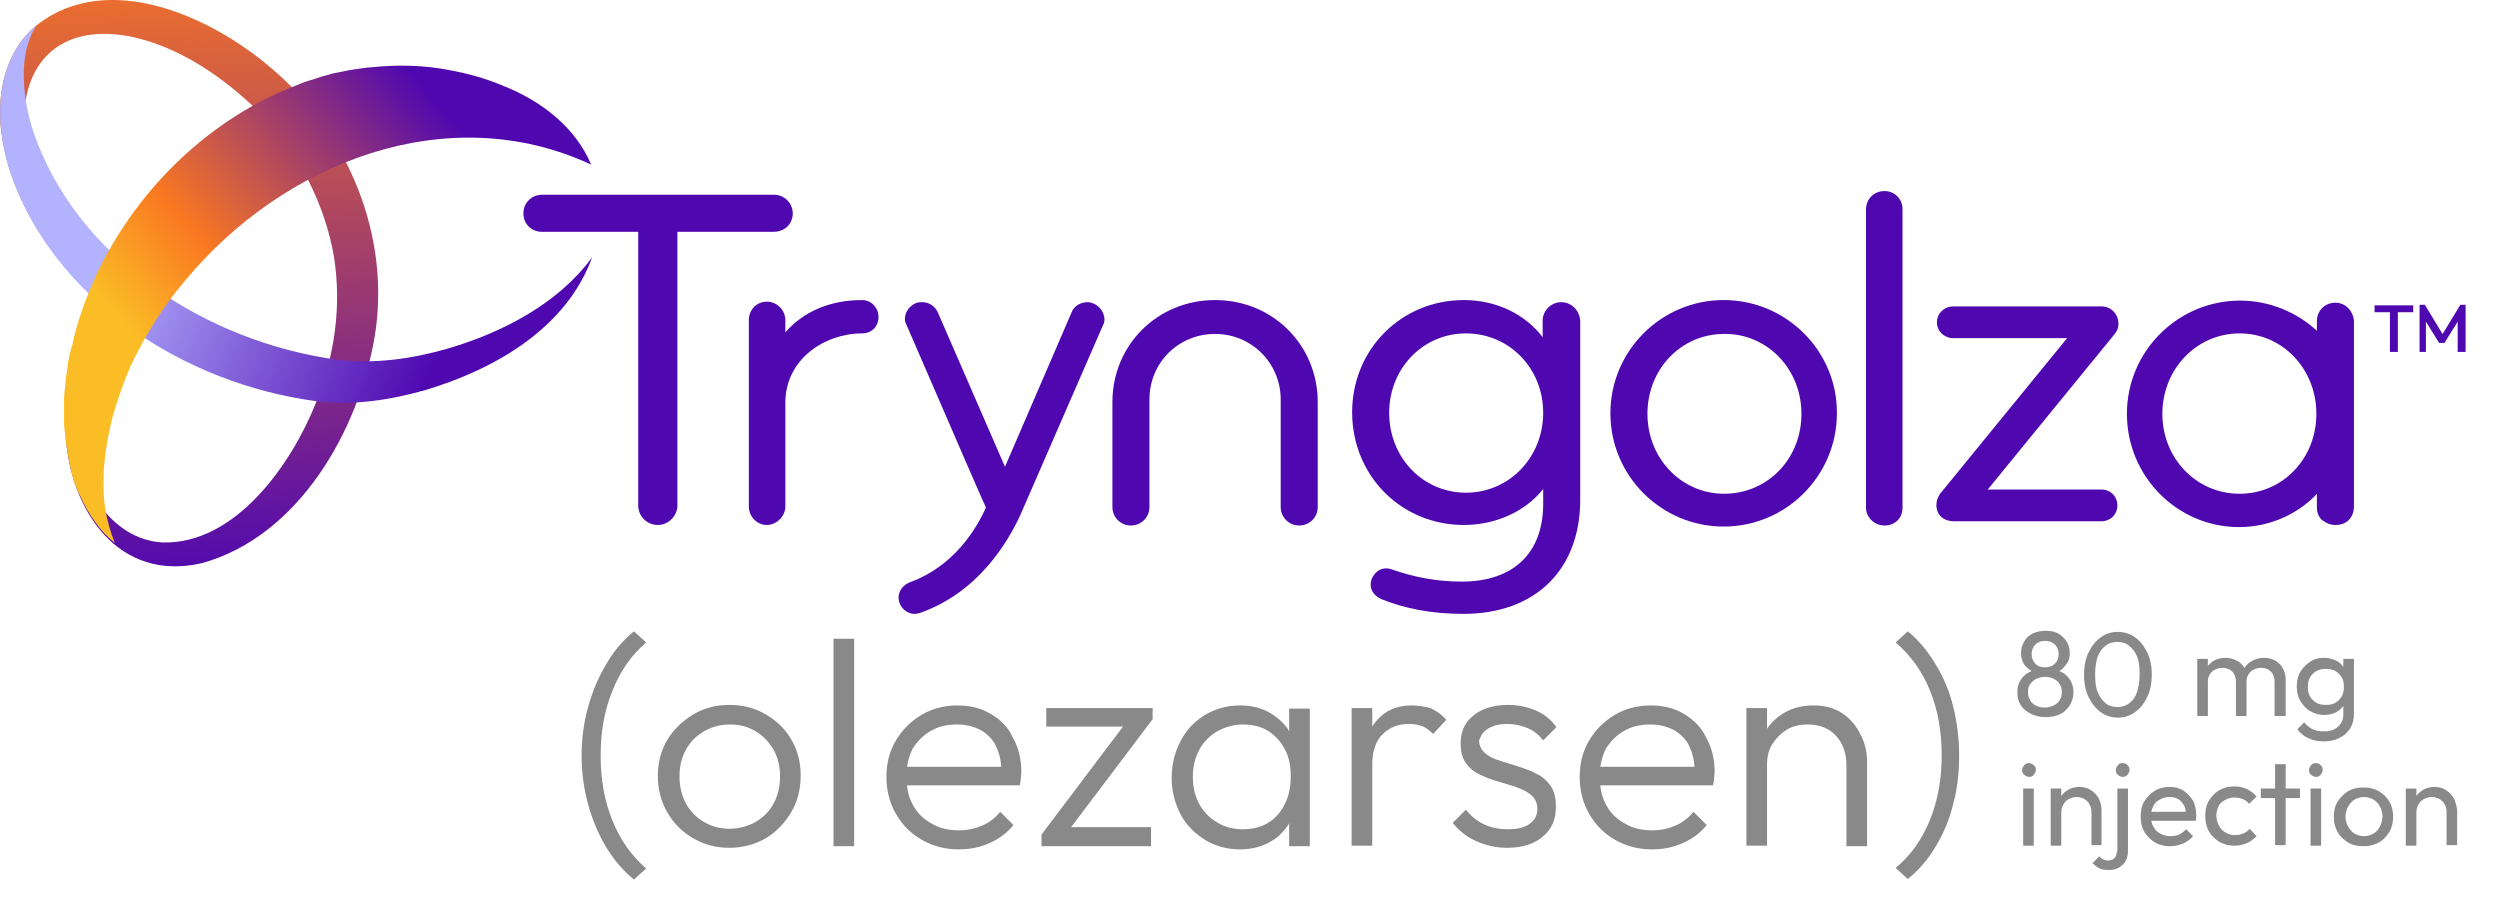 <?xml version="1.0" encoding="utf-8"?>
<!-- Generator: Adobe Illustrator 28.1.0, SVG Export Plug-In . SVG Version: 6.00 Build 0)  -->
<svg version="1.1" id="Logo" xmlns="http://www.w3.org/2000/svg" xmlns:xlink="http://www.w3.org/1999/xlink" x="0px" y="0px"
	 viewBox="0 0 472.4 171.3" style="enable-background:new 0 0 472.4 171.3;" xml:space="preserve">
<style type="text/css">
	.st0{fill:#4F08B0;}
	.st1{fill:url(#SVGID_1_);}
	.st2{fill:url(#SVGID_00000083807357256058983530000005869337926001100471_);}
	.st3{fill:url(#SVGID_00000140725167133611764870000000693725258019206065_);}
	.st4{fill:#898989;}
</style>
<path class="st0" d="M448.7,59v-1.3h7.3V59H448.7z M451.6,66.5v-8.7h1.5v8.7H451.6z"/>
<path class="st0" d="M457.2,66.5v-8.9h1l3.7,6.1h-0.7l3.7-6.1h1v8.9h-1.5v-6.3l0.3,0.1l-2.8,4.5h-1l-2.8-4.5l0.3-0.1v6.3H457.2z"/>
<path class="st0" d="M149.8,40.3c0-1.9-1.6-3.5-3.5-3.5h-43.9c-1.9,0-3.5,1.5-3.5,3.5s1.5,3.5,3.5,3.5h18.2v51.7
	c0,2.1,1.7,3.7,3.7,3.7c2,0,3.7-1.7,3.7-3.7V43.8h18.2C148.3,43.8,149.8,42.3,149.8,40.3z"/>
<path class="st0" d="M162.9,56.7c-6.1,0-11.1,2.2-14.5,6.1v-2.3c0-1.9-1.6-3.5-3.5-3.5c-1.9,0-3.4,1.5-3.4,3.5v35.2
	c0,1.9,1.5,3.5,3.4,3.5c1.8,0,3.5-1.6,3.5-3.5V76.1c0-8.2,7.4-13.1,14.5-13.1c1.8,0,3.1-1.3,3.1-3.1C166,58.1,164.6,56.7,162.9,56.7
	z"/>
<path class="st0" d="M206.5,57.3c-0.3-0.1-0.6-0.2-1-0.2c-1.4,0-2.6,0.8-3,1.9l-12.6,29.2L177.2,59c-0.5-1.1-1.6-1.9-2.9-1.9
	c-0.4,0-0.8,0-1.3,0.2c-1.3,0.6-2.1,1.9-2,3.1c0,0.3,0.1,0.6,0.2,0.8l0.1,0.2c11.8,27.3,14.4,33.2,15,34.5
	c-1.8,4.1-6.1,11.1-14.3,14.1c-1.4,0.5-2.3,1.8-2.2,3.1c0.1,1.6,1.5,2.9,3,2.9c0.4,0,0.8-0.1,1.1-0.2c11-3.9,16.6-13.4,19-18.7
	l15.5-35.6c0.3-0.5,0.3-0.9,0.3-1.3C208.6,59,207.8,57.8,206.5,57.3z"/>
<path class="st0" d="M229.6,56.7c-10.9,0-19.4,8.5-19.4,19.3v19.8c0,1.9,1.5,3.5,3.5,3.5c1.9,0,3.5-1.5,3.5-3.5V75.5
	c0-7,5.5-12.4,12.4-12.4s12.4,5.5,12.4,12.4v20.3c0,1.9,1.5,3.5,3.5,3.5c1.9,0,3.5-1.5,3.5-3.5V76C249,65.2,240.5,56.7,229.6,56.7z"
	/>
<path class="st0" d="M295,57.1c-1.9,0-3.5,1.6-3.5,3.5v3.1c-3.4-4.4-8.8-7-14.9-7c-11.8,0-21.1,9.3-21.1,21.2
	c0,12,9.3,21.3,21.1,21.3c6.1,0,11.7-2.6,15-6.8v2.8c0,9.3-5.6,14.7-15.4,14.7c-4.6,0-8.9-0.8-13.2-2.3c-0.2-0.1-0.7-0.2-1.1-0.2
	c-1.2,0-2.2,0.8-2.7,2c-0.1,0.2-0.2,0.7-0.2,1.1c0,1.1,0.7,2.1,2,2.7c4.4,1.8,9.6,2.8,15.5,2.8c13.6,0,22.1-8.3,22.1-21.6V60.7
	C298.5,58.7,297,57.1,295,57.1z M291.6,78c0,8.4-6.4,15.1-14.6,15.1c-8.1,0-14.5-6.6-14.5-15.1c0-8.4,6.4-15,14.5-15
	C285.2,63,291.6,69.6,291.6,78z"/>
<path class="st0" d="M325.7,56.7c-11.8,0-21.4,9.6-21.4,21.4c0,11.8,9.6,21.4,21.4,21.4s21.4-9.6,21.4-21.4
	C347.2,66.4,337.6,56.7,325.7,56.7z M340.4,78.2c0,8.5-6.4,15.1-14.6,15.1c-8.1,0-14.5-6.7-14.5-15.1c0-8.5,6.4-15.1,14.5-15.1
	C333.9,63,340.4,69.7,340.4,78.2z"/>
<path class="st0" d="M356.1,36.1c-2,0-3.5,1.5-3.5,3.5v56.3c0,1.9,1.6,3.4,3.5,3.4c2,0,3.4-1.4,3.4-3.4V39.5
	C359.5,37.6,358,36.1,356.1,36.1z"/>
<path class="st0" d="M441.3,57.2c-2,0-3.5,1.5-3.5,3.5v1.8c-3.9-3.6-9.1-5.7-14.5-5.7c-11.8,0-21.4,9.6-21.4,21.4
	c0,11.8,9.5,21.4,21.2,21.4c6.3,0,11.6-2.9,14.7-6.3v2.6c0,0.9,0.3,1.7,0.9,2.3c0,0,0.1,0.1,0.1,0.1c0,0,0.1,0.1,0.2,0.1
	c0.6,0.5,1.4,0.8,2.3,0.8c0,0,0.1,0,0.1,0c2,0,3.4-1.4,3.4-3.5V60.6C444.6,58.7,443.2,57.2,441.3,57.2z M437.7,78.2
	c0,8.5-6.4,15.1-14.5,15.1c-8.2,0-14.6-6.7-14.6-15.1S415,63,423.2,63C431.3,63,437.7,69.7,437.7,78.2z"/>
<path class="st0" d="M397.1,92.5h-21.5l24-29.4c0,0,0,0,0,0c0.5-0.6,0.7-1.2,0.7-1.9c0-1.8-1.3-3.2-3-3.3v0h-28.2
	c-1.7,0-3.1,1.3-3.1,3s1.4,3,3.1,3h21.5l-24,29.4c-0.4,0.6-0.7,1.3-0.7,2.1c0,1.9,1.3,3.1,3.4,3.1h27.8c1.7,0,3-1.3,3-3
	C400.1,93.8,398.8,92.5,397.1,92.5z"/>
<linearGradient id="SVGID_1_" gradientUnits="userSpaceOnUse" x1="39.918" y1="126.627" x2="33.379" y2="-12.316">
	<stop  offset="0.12" style="stop-color:#4F08B0"/>
	<stop  offset="1" style="stop-color:#FA7821"/>
</linearGradient>
<path class="st1" d="M16.3,54.7C8.7,47.2,2.6,37.8,0.6,27.1C-1,19.3,0.4,10,7,4.7C20.5-5.8,40.1,3.2,51.4,13
	c14.5,12.2,22.5,31.8,19.4,50.6c-3,17.7-14.3,37.7-32.6,42.8c-15.8,3.7-24.9-9.9-25.8-24.1c0,0,0.8-0.1,0.8-0.1
	c1.9,9,7.4,19.7,17.5,20.3c13.8,0.4,24.4-14.8,29-26.4c3.5-8.8,4.9-18.2,3.4-27.6c-1.7-9.9-6.6-19.4-13.5-26.7
	c-6-6-13.2-11.3-21.2-13.9c-14.7-4.8-25.3,2-23.7,18.2c0.6,7.3,3.7,14.8,7.6,21.2c1.3,2.3,2.9,4.4,4.5,6.5L16.3,54.7L16.3,54.7z"/>
<linearGradient id="SVGID_00000173867150190589919950000005436863849664770236_" gradientUnits="userSpaceOnUse" x1="84.683" y1="61.959" x2="-12.849" y2="23.091">
	<stop  offset="0" style="stop-color:#4F08B0"/>
	<stop  offset="0.62" style="stop-color:#B2B2FF"/>
</linearGradient>
<path style="fill:url(#SVGID_00000173867150190589919950000005436863849664770236_);" d="M111.9,48.6c-6.4,8.8-17.1,14.3-27.4,17.3
	c-6.6,1.9-13.7,2.9-20.6,2.1C39.3,64.7,14.4,49,6.2,24.6c-1.3-4.1-2-8.6-1.6-12.9C5.1,7,7,4.7,7,4.7C1.5,9.1-0.4,16.4,0.1,23.3
	c0,0.3,0,0.5,0.1,0.8c0,0,0,0,0,0c0.2,2.8,0.8,5.5,1.6,8.1c8.2,24.5,33.1,40.3,57.9,43.6c6.9,0.9,14-0.2,20.7-2.1
	C93.4,69.8,107,62.1,111.9,48.6L111.9,48.6z"/>
<linearGradient id="SVGID_00000022529088907953991220000002379976324916682143_" gradientUnits="userSpaceOnUse" x1="84.085" y1="20.766" x2="17.611" y2="80.157">
	<stop  offset="0" style="stop-color:#4F08B0"/>
	<stop  offset="0.57" style="stop-color:#FA7821"/>
	<stop  offset="0.81" style="stop-color:#FABD26"/>
</linearGradient>
<path style="fill:url(#SVGID_00000022529088907953991220000002379976324916682143_);" d="M13.1,67.2c0,0.2-0.1,0.4-0.1,0.6
	c-0.1,0.4-0.2,0.9-0.2,1.3c0,0.3-0.1,0.5-0.1,0.8c-0.1,0.4-0.1,0.8-0.2,1.2c0,0.3-0.1,0.6-0.1,0.8c0,0.4-0.1,0.8-0.1,1.2
	c0,0.3-0.1,0.6-0.1,0.8c0,0.5-0.1,1-0.1,1.4c0,0.4,0,0.8,0,1.3c0,0.4,0,0.9,0,1.3c0,0.3,0,0.7,0,1c0,0.3,0,0.7,0,1
	c0,0.4,0,0.7,0.1,1.1c0,0.3,0,0.6,0.1,0.9c0,0.4,0.1,0.8,0.1,1.1c0,0.3,0.1,0.6,0.1,0.9c0.1,0.4,0.1,0.8,0.2,1.2
	c0,0.2,0.1,0.4,0.1,0.6c0.1,0.8,0.3,1.7,0.5,2.5c0,0.2,0.1,0.4,0.1,0.6c0.1,0.4,0.2,0.8,0.3,1.2c0.1,0.2,0.1,0.5,0.2,0.7
	c0.1,0.4,0.3,0.8,0.4,1.1c0.1,0.2,0.2,0.5,0.3,0.7c0.1,0.4,0.3,0.7,0.5,1.1c0.8,1.8,1.8,3.6,3,5.2c1,1.4,2.2,2.7,3.6,3.8
	c-0.2-0.5-0.4-1.1-0.6-1.6c0,0,0,0,0,0c0,0,0,0,0,0c-0.7-2.1-1.2-4.2-1.4-6.4c-0.5-5.4,0.3-10.8,1.6-15.9c0.9-3.2,2.1-6.6,3.4-9.6
	c2.8-5.8,6.1-11.2,10.3-16.1c18.6-22.4,49.6-34.5,76.7-21.9c-2.9-6.9-9.2-12-16.9-15c-3.1-1.3-6.4-2.2-9.6-2.8c-5-1-10-1.1-14.9-0.6
	c-0.4,0-0.8,0.1-1.1,0.1c-0.7,0.1-1.5,0.2-2.2,0.3c-0.4,0.1-0.8,0.1-1.2,0.2c-1,0.2-2,0.4-3,0.6c-0.3,0.1-0.6,0.2-1,0.3
	c-0.8,0.2-1.5,0.4-2.3,0.7c-0.3,0.1-0.7,0.2-1,0.3c-1,0.3-2,0.7-2.9,1.1c-17.3,6.7-31.8,21.6-38.8,38.9c0,0,0,0,0,0
	c-1.3,3.2-2.4,6.5-3.1,9.8C13.4,65.9,13.3,66.5,13.1,67.2z"/>
<g>
	<path class="st4" d="M391.1,133.3c0.4-0.7,0.7-1.5,0.7-2.4c0-0.7-0.1-1.4-0.4-2c-0.3-0.6-0.7-1.1-1.2-1.5c-0.3-0.3-0.7-0.4-1.1-0.6
		c0.3-0.1,0.5-0.3,0.7-0.5c0.4-0.4,0.7-0.8,1-1.3c0.2-0.5,0.3-1,0.3-1.6c0-0.8-0.2-1.5-0.6-2.2c-0.4-0.6-0.9-1.1-1.6-1.5
		c-0.7-0.4-1.5-0.5-2.4-0.5c-0.9,0-1.7,0.2-2.4,0.5c-0.7,0.4-1.2,0.8-1.6,1.5s-0.6,1.3-0.6,2.2c0,0.6,0.1,1.1,0.3,1.6
		c0.2,0.5,0.5,0.9,1,1.3c0.2,0.2,0.4,0.3,0.7,0.5c-0.4,0.2-0.8,0.4-1.1,0.6c-0.5,0.4-0.9,0.9-1.2,1.5c-0.3,0.6-0.4,1.2-0.4,2
		c0,0.9,0.2,1.7,0.7,2.4c0.4,0.7,1.1,1.2,1.9,1.6c0.8,0.4,1.7,0.6,2.8,0.6c1.1,0,2-0.2,2.8-0.6C390,134.6,390.6,134,391.1,133.3z
		 M384.6,121.8c0.5-0.5,1.1-0.7,1.8-0.7c0.8,0,1.4,0.2,1.9,0.7c0.5,0.5,0.7,1.1,0.7,1.8c0,0.7-0.2,1.3-0.7,1.8
		c-0.5,0.5-1.1,0.7-1.9,0.7c-0.7,0-1.4-0.2-1.8-0.7c-0.5-0.5-0.7-1.1-0.7-1.8C383.9,122.9,384.1,122.3,384.6,121.8z M388.1,133.3
		c-0.5,0.2-1,0.4-1.7,0.4c-0.6,0-1.2-0.1-1.7-0.4c-0.5-0.2-0.9-0.6-1.1-1s-0.4-0.9-0.4-1.5c0-0.6,0.1-1.1,0.4-1.5
		c0.3-0.4,0.7-0.8,1.1-1c0.5-0.2,1-0.4,1.7-0.4c0.6,0,1.2,0.1,1.7,0.4c0.5,0.2,0.9,0.6,1.1,1c0.3,0.4,0.4,0.9,0.4,1.5
		c0,0.6-0.1,1.1-0.4,1.5C389,132.7,388.6,133,388.1,133.3z"/>
	<path class="st4" d="M405.7,131.8c0.6-1.2,0.9-2.7,0.9-4.3c0-1.7-0.3-3.1-0.9-4.3c-0.6-1.2-1.3-2.1-2.3-2.8c-1-0.7-2.1-1-3.2-1
		c-1.2,0-2.2,0.3-3.2,1c-1,0.7-1.7,1.6-2.3,2.8s-0.9,2.6-0.9,4.3c0,1.7,0.3,3.1,0.9,4.3c0.6,1.2,1.4,2.2,2.3,2.8c1,0.7,2.1,1,3.2,1
		c1.2,0,2.2-0.3,3.2-1S405.1,133,405.7,131.8z M402.3,132.9c-0.6,0.5-1.4,0.7-2.2,0.7c-0.8,0-1.6-0.2-2.2-0.7
		c-0.6-0.5-1.1-1.1-1.5-2.1c-0.4-0.9-0.5-2-0.5-3.4s0.2-2.5,0.5-3.4c0.4-0.9,0.9-1.6,1.5-2c0.6-0.5,1.4-0.7,2.2-0.7
		c0.8,0,1.6,0.2,2.2,0.7c0.6,0.5,1.1,1.1,1.5,2c0.4,0.9,0.5,2,0.5,3.4s-0.2,2.5-0.5,3.4C403.5,131.7,403,132.4,402.3,132.9z"/>
</g>
<g>
	<path class="st4" d="M429.9,124.8c-0.6-0.3-1.3-0.5-2.1-0.5c-0.8,0-1.5,0.2-2.1,0.5c-0.6,0.3-1.2,0.8-1.6,1.4c0,0,0,0,0,0
		c0,0,0,0,0,0c-0.4-0.6-0.8-1.1-1.5-1.4c-0.6-0.3-1.3-0.5-2.1-0.5c-0.8,0-1.5,0.2-2.1,0.5c-0.5,0.3-0.8,0.6-1.2,1v-1.3h-2v10.8h2
		v-6.5c0-0.5,0.1-1,0.4-1.4c0.2-0.4,0.6-0.7,1-0.9c0.4-0.2,0.8-0.3,1.3-0.3c0.7,0,1.4,0.2,1.9,0.7s0.7,1.1,0.7,1.9v6.5h2v-6.5
		c0-0.5,0.1-1,0.4-1.4c0.2-0.4,0.6-0.7,1-0.9c0.4-0.2,0.9-0.3,1.4-0.3c0.7,0,1.3,0.2,1.8,0.7c0.5,0.5,0.7,1.1,0.7,1.9v6.5h2.1v-6.9
		c0-0.8-0.2-1.6-0.6-2.2C431,125.6,430.5,125.2,429.9,124.8z"/>
	<path class="st4" d="M442.8,126c-0.4-0.5-0.8-0.9-1.4-1.2c-0.7-0.3-1.4-0.5-2.2-0.5c-1,0-1.9,0.2-2.6,0.7c-0.8,0.5-1.4,1.1-1.9,1.9
		c-0.5,0.8-0.7,1.7-0.7,2.8c0,1,0.2,2,0.7,2.8c0.5,0.8,1.1,1.5,1.9,1.9c0.8,0.5,1.7,0.7,2.6,0.7c0.8,0,1.6-0.2,2.2-0.5
		c0.6-0.3,1-0.7,1.4-1.2v1.5c0,1-0.3,1.8-1,2.4c-0.6,0.6-1.5,0.9-2.6,0.9c-0.8,0-1.6-0.1-2.2-0.4c-0.6-0.3-1.1-0.7-1.6-1.3l-1.3,1.3
		c0.5,0.7,1.2,1.3,2.1,1.7c0.9,0.4,1.8,0.6,2.9,0.6c1.1,0,2.1-0.2,3-0.7c0.9-0.4,1.5-1,2-1.8c0.5-0.8,0.7-1.7,0.7-2.7v-10.4h-2V126z
		 M441.3,132.8c-0.5,0.3-1.1,0.4-1.8,0.4c-0.7,0-1.3-0.1-1.8-0.4c-0.5-0.3-0.9-0.7-1.2-1.2c-0.3-0.5-0.4-1.1-0.4-1.8
		c0-0.7,0.1-1.3,0.4-1.8c0.3-0.5,0.7-0.9,1.2-1.2c0.5-0.3,1.1-0.4,1.8-0.4c0.7,0,1.3,0.1,1.8,0.4c0.5,0.3,0.9,0.7,1.2,1.2
		c0.3,0.5,0.4,1.1,0.4,1.8c0,0.7-0.1,1.3-0.4,1.8C442.2,132.1,441.8,132.5,441.3,132.8z"/>
</g>
<path class="st4" d="M383.4,144.2c-0.4,0-0.7,0.1-0.9,0.4c-0.2,0.2-0.4,0.6-0.4,0.9c0,0.4,0.1,0.7,0.4,0.9c0.2,0.2,0.6,0.4,0.9,0.4
	c0.4,0,0.7-0.1,0.9-0.4c0.2-0.2,0.4-0.6,0.4-0.9c0-0.4-0.1-0.7-0.4-0.9C384,144.3,383.7,144.2,383.4,144.2z"/>
<rect x="382.3" y="149" class="st4" width="2" height="10.8"/>
<path class="st4" d="M397.1,159.7V153c0-0.7-0.2-1.4-0.5-2.1c-0.4-0.7-0.9-1.2-1.5-1.6c-0.6-0.4-1.4-0.6-2.2-0.6
	c-0.8,0-1.6,0.2-2.2,0.6c-0.5,0.3-0.9,0.7-1.2,1.1V149h-2v10.8h2v-6.3c0-0.5,0.1-1,0.4-1.5c0.2-0.4,0.6-0.8,1-1s0.9-0.4,1.5-0.4
	c0.8,0,1.5,0.3,2,0.8c0.5,0.5,0.8,1.2,0.8,2v6.3H397.1z"/>
<path class="st4" d="M400,160.9c0,0.6-0.2,1-0.5,1.3c-0.3,0.3-0.7,0.4-1.2,0.4c-0.3,0-0.6-0.1-0.9-0.2c-0.2-0.1-0.5-0.3-0.7-0.6
	l-1.3,1.3c0.4,0.4,0.8,0.7,1.3,1c0.5,0.2,1.1,0.3,1.8,0.3c0.6,0,1.2-0.1,1.8-0.4c0.5-0.3,1-0.7,1.3-1.2c0.3-0.5,0.5-1.2,0.5-2V149
	h-2V160.9z"/>
<path class="st4" d="M401.1,144.2c-0.4,0-0.7,0.1-0.9,0.4c-0.2,0.2-0.4,0.6-0.4,0.9c0,0.4,0.1,0.7,0.4,0.9c0.2,0.2,0.5,0.4,0.9,0.4
	c0.4,0,0.7-0.1,0.9-0.4c0.2-0.2,0.4-0.6,0.4-0.9c0-0.4-0.1-0.7-0.4-0.9C401.8,144.3,401.5,144.2,401.1,144.2z"/>
<path class="st4" d="M412.6,149.4c-0.8-0.5-1.6-0.7-2.6-0.7c-1,0-2,0.2-2.8,0.7c-0.8,0.5-1.5,1.2-2,2s-0.7,1.8-0.7,2.9
	c0,1.1,0.2,2,0.7,2.9c0.5,0.8,1.2,1.5,2,2c0.9,0.5,1.8,0.7,2.9,0.7c0.8,0,1.6-0.2,2.4-0.5c0.7-0.3,1.4-0.8,1.9-1.4l-1.3-1.3
	c-0.4,0.4-0.8,0.7-1.3,1c-0.5,0.2-1.1,0.3-1.7,0.3c-0.7,0-1.4-0.2-1.9-0.5c-0.6-0.3-1-0.7-1.3-1.3c-0.2-0.3-0.3-0.7-0.4-1.1h8.4
	c0-0.2,0.1-0.4,0.1-0.6c0-0.2,0-0.3,0-0.5c0-1-0.2-1.9-0.6-2.7C413.9,150.5,413.3,149.9,412.6,149.4z M408.1,151.1
	c0.5-0.3,1.1-0.5,1.8-0.5c0.7,0,1.2,0.1,1.7,0.4c0.5,0.3,0.8,0.7,1.1,1.2c0.2,0.3,0.3,0.8,0.3,1.2h-6.5c0.1-0.4,0.2-0.7,0.4-1.1
	C407.1,151.8,407.5,151.4,408.1,151.1z"/>
<path class="st4" d="M420.4,151.2c0.5-0.3,1.1-0.5,1.8-0.5c0.6,0,1.1,0.1,1.6,0.3c0.5,0.2,0.9,0.5,1.2,0.9l1.4-1.4
	c-0.5-0.6-1.1-1-1.8-1.4c-0.7-0.3-1.5-0.5-2.3-0.5c-1.1,0-2,0.2-2.9,0.7c-0.9,0.5-1.5,1.2-2,2c-0.5,0.8-0.7,1.8-0.7,2.9
	c0,1,0.2,2,0.7,2.9c0.5,0.9,1.2,1.5,2,2c0.9,0.5,1.8,0.7,2.9,0.7c0.8,0,1.6-0.2,2.3-0.5c0.7-0.3,1.3-0.8,1.8-1.3l-1.3-1.4
	c-0.3,0.4-0.8,0.7-1.2,0.9c-0.5,0.2-1,0.3-1.6,0.3c-0.7,0-1.3-0.2-1.8-0.5c-0.5-0.3-0.9-0.7-1.2-1.3c-0.3-0.5-0.5-1.2-0.5-1.9
	c0-0.7,0.2-1.3,0.5-1.9C419.4,151.9,419.8,151.5,420.4,151.2z"/>
<polygon class="st4" points="431.9,144.4 429.9,144.4 429.9,149 427.2,149 427.2,150.8 429.9,150.8 429.9,159.7 431.9,159.7 
	431.9,150.8 434.6,150.8 434.6,149 431.9,149 "/>
<path class="st4" d="M437.6,144.2c-0.4,0-0.7,0.1-0.9,0.4c-0.2,0.2-0.4,0.6-0.4,0.9c0,0.4,0.1,0.7,0.4,0.9c0.2,0.2,0.6,0.4,0.9,0.4
	c0.4,0,0.7-0.1,0.9-0.4c0.2-0.2,0.4-0.6,0.4-0.9c0-0.4-0.1-0.7-0.4-0.9C438.3,144.3,438,144.2,437.6,144.2z"/>
<rect x="436.6" y="149" class="st4" width="2" height="10.8"/>
<path class="st4" d="M449.5,149.5c-0.9-0.5-1.8-0.7-2.9-0.7c-1.1,0-2,0.2-2.9,0.7c-0.8,0.5-1.5,1.2-2,2c-0.5,0.8-0.7,1.8-0.7,2.8
	c0,1.1,0.2,2,0.7,2.9c0.5,0.9,1.2,1.5,2,2c0.8,0.5,1.8,0.7,2.9,0.7c1,0,2-0.2,2.9-0.7c0.9-0.5,1.5-1.2,2-2c0.5-0.9,0.7-1.8,0.7-2.9
	c0-1-0.2-2-0.7-2.8C451,150.6,450.3,150,449.5,149.5z M449.7,156.2c-0.3,0.6-0.7,1-1.2,1.3c-0.5,0.3-1.1,0.5-1.8,0.5
	c-0.7,0-1.3-0.2-1.8-0.5c-0.5-0.3-0.9-0.8-1.2-1.3c-0.3-0.6-0.5-1.2-0.5-1.9c0-0.7,0.2-1.3,0.5-1.9c0.3-0.5,0.7-1,1.2-1.3
	c0.5-0.3,1.1-0.5,1.8-0.5c0.7,0,1.3,0.2,1.8,0.5s0.9,0.7,1.2,1.3c0.3,0.5,0.5,1.2,0.5,1.9C450.1,155,450,155.7,449.7,156.2z"/>
<path class="st4" d="M463.7,150.9c-0.4-0.7-0.9-1.2-1.5-1.6c-0.6-0.4-1.4-0.6-2.2-0.6c-0.8,0-1.6,0.2-2.2,0.6
	c-0.5,0.3-0.9,0.7-1.2,1.1V149h-2v10.8h2v-6.3c0-0.5,0.1-1,0.4-1.5c0.2-0.4,0.6-0.8,1-1s0.9-0.4,1.5-0.4c0.8,0,1.5,0.3,2,0.8
	c0.5,0.5,0.8,1.2,0.8,2v6.3h2V153C464.2,152.3,464,151.6,463.7,150.9z"/>
<path class="st4" d="M122.1,121.4l-2.3-2.1c-2.1,1.7-3.9,3.8-5.3,6.3c-1.5,2.5-2.6,5.2-3.4,8.1s-1.2,5.9-1.2,9.1
	c0,3.1,0.4,6.1,1.2,9.1c0.8,2.9,1.9,5.6,3.4,8.1c1.5,2.5,3.2,4.5,5.3,6.2l2.3-2.1c-2.8-2.4-4.9-5.4-6.4-9.1
	c-1.5-3.7-2.2-7.8-2.2-12.2c0-4.5,0.7-8.5,2.2-12.2C117.2,126.8,119.3,123.8,122.1,121.4z"/>
<path class="st4" d="M144.7,135c-2-1.2-4.3-1.8-6.9-1.8c-2.5,0-4.8,0.6-6.8,1.8c-2,1.2-3.7,2.8-4.9,4.8c-1.2,2-1.8,4.3-1.8,6.8
	c0,2.5,0.6,4.9,1.8,6.9c1.2,2.1,2.8,3.7,4.9,4.9c2,1.2,4.3,1.8,6.8,1.8c2.5,0,4.8-0.6,6.9-1.8c2-1.2,3.6-2.9,4.8-4.9
	c1.2-2,1.8-4.4,1.8-7c0-2.5-0.6-4.8-1.8-6.8C148.4,137.8,146.8,136.2,144.7,135z M146.2,151.8c-0.8,1.5-2,2.7-3.4,3.5
	c-1.4,0.8-3.1,1.3-4.9,1.3c-1.8,0-3.4-0.4-4.9-1.3c-1.4-0.8-2.6-2-3.4-3.5c-0.8-1.5-1.2-3.2-1.2-5.1c0-1.9,0.4-3.6,1.2-5
	c0.8-1.5,1.9-2.6,3.4-3.5c1.4-0.8,3.1-1.3,4.9-1.3c1.8,0,3.5,0.4,4.9,1.3c1.4,0.8,2.5,2,3.4,3.5c0.8,1.5,1.2,3.1,1.2,5
	C147.4,148.6,147,150.3,146.2,151.8z"/>
<rect x="157.5" y="120.7" class="st4" width="3.9" height="39.2"/>
<path class="st4" d="M187.2,134.9c-1.8-1.1-3.9-1.6-6.3-1.6c-2.5,0-4.8,0.6-6.8,1.8c-2,1.2-3.6,2.8-4.8,4.8c-1.2,2-1.8,4.3-1.8,6.9
	c0,2.6,0.6,4.9,1.8,7c1.2,2.1,2.8,3.7,4.9,4.9s4.4,1.8,7,1.8c2.1,0,4-0.4,5.8-1.2c1.8-0.8,3.3-1.9,4.5-3.4l-2.5-2.5
	c-0.9,1.1-2,2-3.4,2.6s-2.8,0.9-4.4,0.9c-2,0-3.7-0.4-5.2-1.3c-1.5-0.8-2.7-2-3.5-3.5c-0.6-1.1-1-2.3-1.1-3.7h21.3
	c0.1-0.5,0.2-1,0.2-1.4c0-0.4,0.1-0.7,0.1-1c0-2.5-0.5-4.7-1.6-6.6C190.5,137.4,189.1,136,187.2,134.9z M175.9,138.1
	c1.4-0.8,3-1.2,4.9-1.2c1.8,0,3.3,0.4,4.6,1.1c1.3,0.8,2.3,1.8,2.9,3.2c0.5,1.1,0.8,2.3,0.9,3.7h-17.8c0.2-1.3,0.5-2.4,1.1-3.5
	C173.4,140,174.5,138.9,175.9,138.1z"/>
<polygon class="st4" points="197.7,137.3 212.2,137.3 196.8,157.7 196.8,159.9 217.5,159.9 217.5,156.3 202.4,156.3 217.8,135.9 
	217.8,133.8 197.7,133.8 "/>
<path class="st4" d="M243.6,138.2c-0.1-0.1-0.2-0.3-0.2-0.4c-1-1.4-2.3-2.5-3.8-3.3s-3.3-1.2-5.3-1.2c-2.4,0-4.6,0.6-6.6,1.8
	c-2,1.2-3.5,2.8-4.6,4.9s-1.7,4.4-1.7,7c0,2.5,0.6,4.8,1.7,6.9s2.7,3.6,4.6,4.8c2,1.2,4.2,1.8,6.6,1.8c2,0,3.7-0.4,5.3-1.2
	c1.6-0.8,2.8-1.9,3.8-3.4c0.1-0.1,0.2-0.3,0.2-0.4v4.4h3.9v-26h-3.9V138.2z M241.4,154c-1.6,1.8-3.8,2.7-6.5,2.7
	c-1.8,0-3.5-0.4-4.9-1.3c-1.4-0.8-2.6-2-3.4-3.5c-0.8-1.5-1.2-3.2-1.2-5.1c0-1.9,0.4-3.6,1.2-5.1c0.8-1.5,2-2.7,3.4-3.5
	c1.4-0.8,3.1-1.3,4.9-1.3c1.8,0,3.4,0.4,4.7,1.2c1.3,0.8,2.4,2,3.2,3.5s1.1,3.2,1.1,5.2C243.9,149.8,243,152.2,241.4,154z"/>
<path class="st4" d="M266.7,133.3c-2.8,0-5,1-6.6,2.9c-0.3,0.4-0.6,0.7-0.8,1.1v-3.5h-3.9v26h3.9v-15.2c0-2.5,0.6-4.5,1.9-5.8
	c1.3-1.3,2.9-2,4.9-2c1,0,1.8,0.1,2.6,0.4c0.8,0.3,1.4,0.8,2.1,1.5l2.5-2.7c-0.9-1-1.9-1.7-3-2.2C269.1,133.5,268,133.3,266.7,133.3
	z"/>
<path class="st4" d="M281,137.8c0.9-0.6,2.1-1,3.8-1c1.4,0,2.7,0.3,3.9,0.8c1.2,0.5,2.1,1.3,2.9,2.3l2.5-2.5c-1-1.4-2.2-2.4-3.8-3.1
	c-1.6-0.7-3.4-1.1-5.3-1.1c-1.8,0-3.4,0.3-4.8,0.9c-1.3,0.6-2.4,1.5-3.1,2.5s-1.1,2.4-1.1,3.8c0,1.6,0.3,2.8,1,3.8
	c0.7,1,1.6,1.7,2.7,2.2s2.3,1,3.5,1.3c1.2,0.4,2.4,0.7,3.5,1.1c1.1,0.4,2,0.9,2.7,1.5c0.7,0.6,1.1,1.5,1.1,2.6
	c0,1.2-0.5,2.1-1.5,2.8c-1,0.7-2.3,1-4.1,1c-1.6,0-3.1-0.3-4.4-0.9c-1.3-0.6-2.5-1.5-3.5-2.8l-2.5,2.5c0.8,1,1.7,1.8,2.7,2.5
	c1.1,0.7,2.2,1.2,3.5,1.6c1.3,0.4,2.6,0.6,4,0.6c2.9,0,5.2-0.7,6.8-2.1c1.7-1.4,2.5-3.2,2.5-5.6c0-1.7-0.3-3-1-4
	c-0.7-1-1.6-1.8-2.7-2.3c-1.1-0.6-2.3-1-3.5-1.4c-1.2-0.4-2.4-0.7-3.5-1.1c-1.1-0.3-2-0.8-2.7-1.4c-0.7-0.6-1.1-1.4-1.1-2.4
	C279.7,139.3,280.1,138.4,281,137.8z"/>
<path class="st4" d="M318.2,134.9c-1.8-1.1-3.9-1.6-6.3-1.6c-2.5,0-4.8,0.6-6.8,1.8c-2,1.2-3.6,2.8-4.8,4.8c-1.2,2-1.8,4.3-1.8,6.9
	c0,2.6,0.6,4.9,1.8,7c1.2,2.1,2.8,3.7,4.9,4.9s4.4,1.8,7,1.8c2.1,0,4-0.4,5.8-1.2c1.8-0.8,3.3-1.9,4.5-3.4l-2.5-2.5
	c-0.9,1.1-2,2-3.4,2.6s-2.8,0.9-4.4,0.9c-2,0-3.7-0.4-5.2-1.3c-1.5-0.8-2.7-2-3.5-3.5c-0.6-1.1-1-2.3-1.1-3.7h21.3
	c0.1-0.5,0.2-1,0.2-1.4c0-0.4,0.1-0.7,0.1-1c0-2.5-0.5-4.7-1.6-6.6C321.5,137.4,320,136,318.2,134.9z M306.9,138.1
	c1.4-0.8,3-1.2,4.9-1.2c1.8,0,3.3,0.4,4.6,1.1c1.3,0.8,2.3,1.8,2.9,3.2c0.5,1.1,0.8,2.3,0.9,3.7h-17.8c0.2-1.3,0.5-2.4,1.1-3.5
	C304.4,140,305.5,138.9,306.9,138.1z"/>
<path class="st4" d="M348,134.7c-1.6-1-3.3-1.4-5.3-1.4c-2,0-3.8,0.4-5.4,1.3c-1.4,0.8-2.5,1.8-3.4,3.1v-3.9H330v26h3.9v-15.3
	c0-1.5,0.3-2.8,1-3.9c0.7-1.1,1.6-2,2.7-2.7c1.1-0.7,2.5-1,4-1c2.2,0,4,0.7,5.3,2.1c1.3,1.4,2,3.3,2,5.6v15.3h3.9v-15.9
	c0-1.9-0.4-3.7-1.3-5.3C350.7,137,349.5,135.7,348,134.7z"/>
<path class="st4" d="M365.8,125.6c-1.5-2.5-3.2-4.6-5.3-6.3l-2.3,2.1c2.8,2.4,5,5.4,6.5,9.1c1.5,3.7,2.2,7.8,2.2,12.2
	c0,4.4-0.7,8.5-2.2,12.2c-1.5,3.7-3.6,6.7-6.5,9.1l2.3,2.1c2.1-1.7,3.9-3.8,5.3-6.2c1.5-2.5,2.6-5.1,3.3-8.1c0.8-2.9,1.1-6,1.1-9.1
	c0-3.1-0.4-6.2-1.1-9.1C368.4,130.7,367.3,128.1,365.8,125.6z"/>
</svg>
